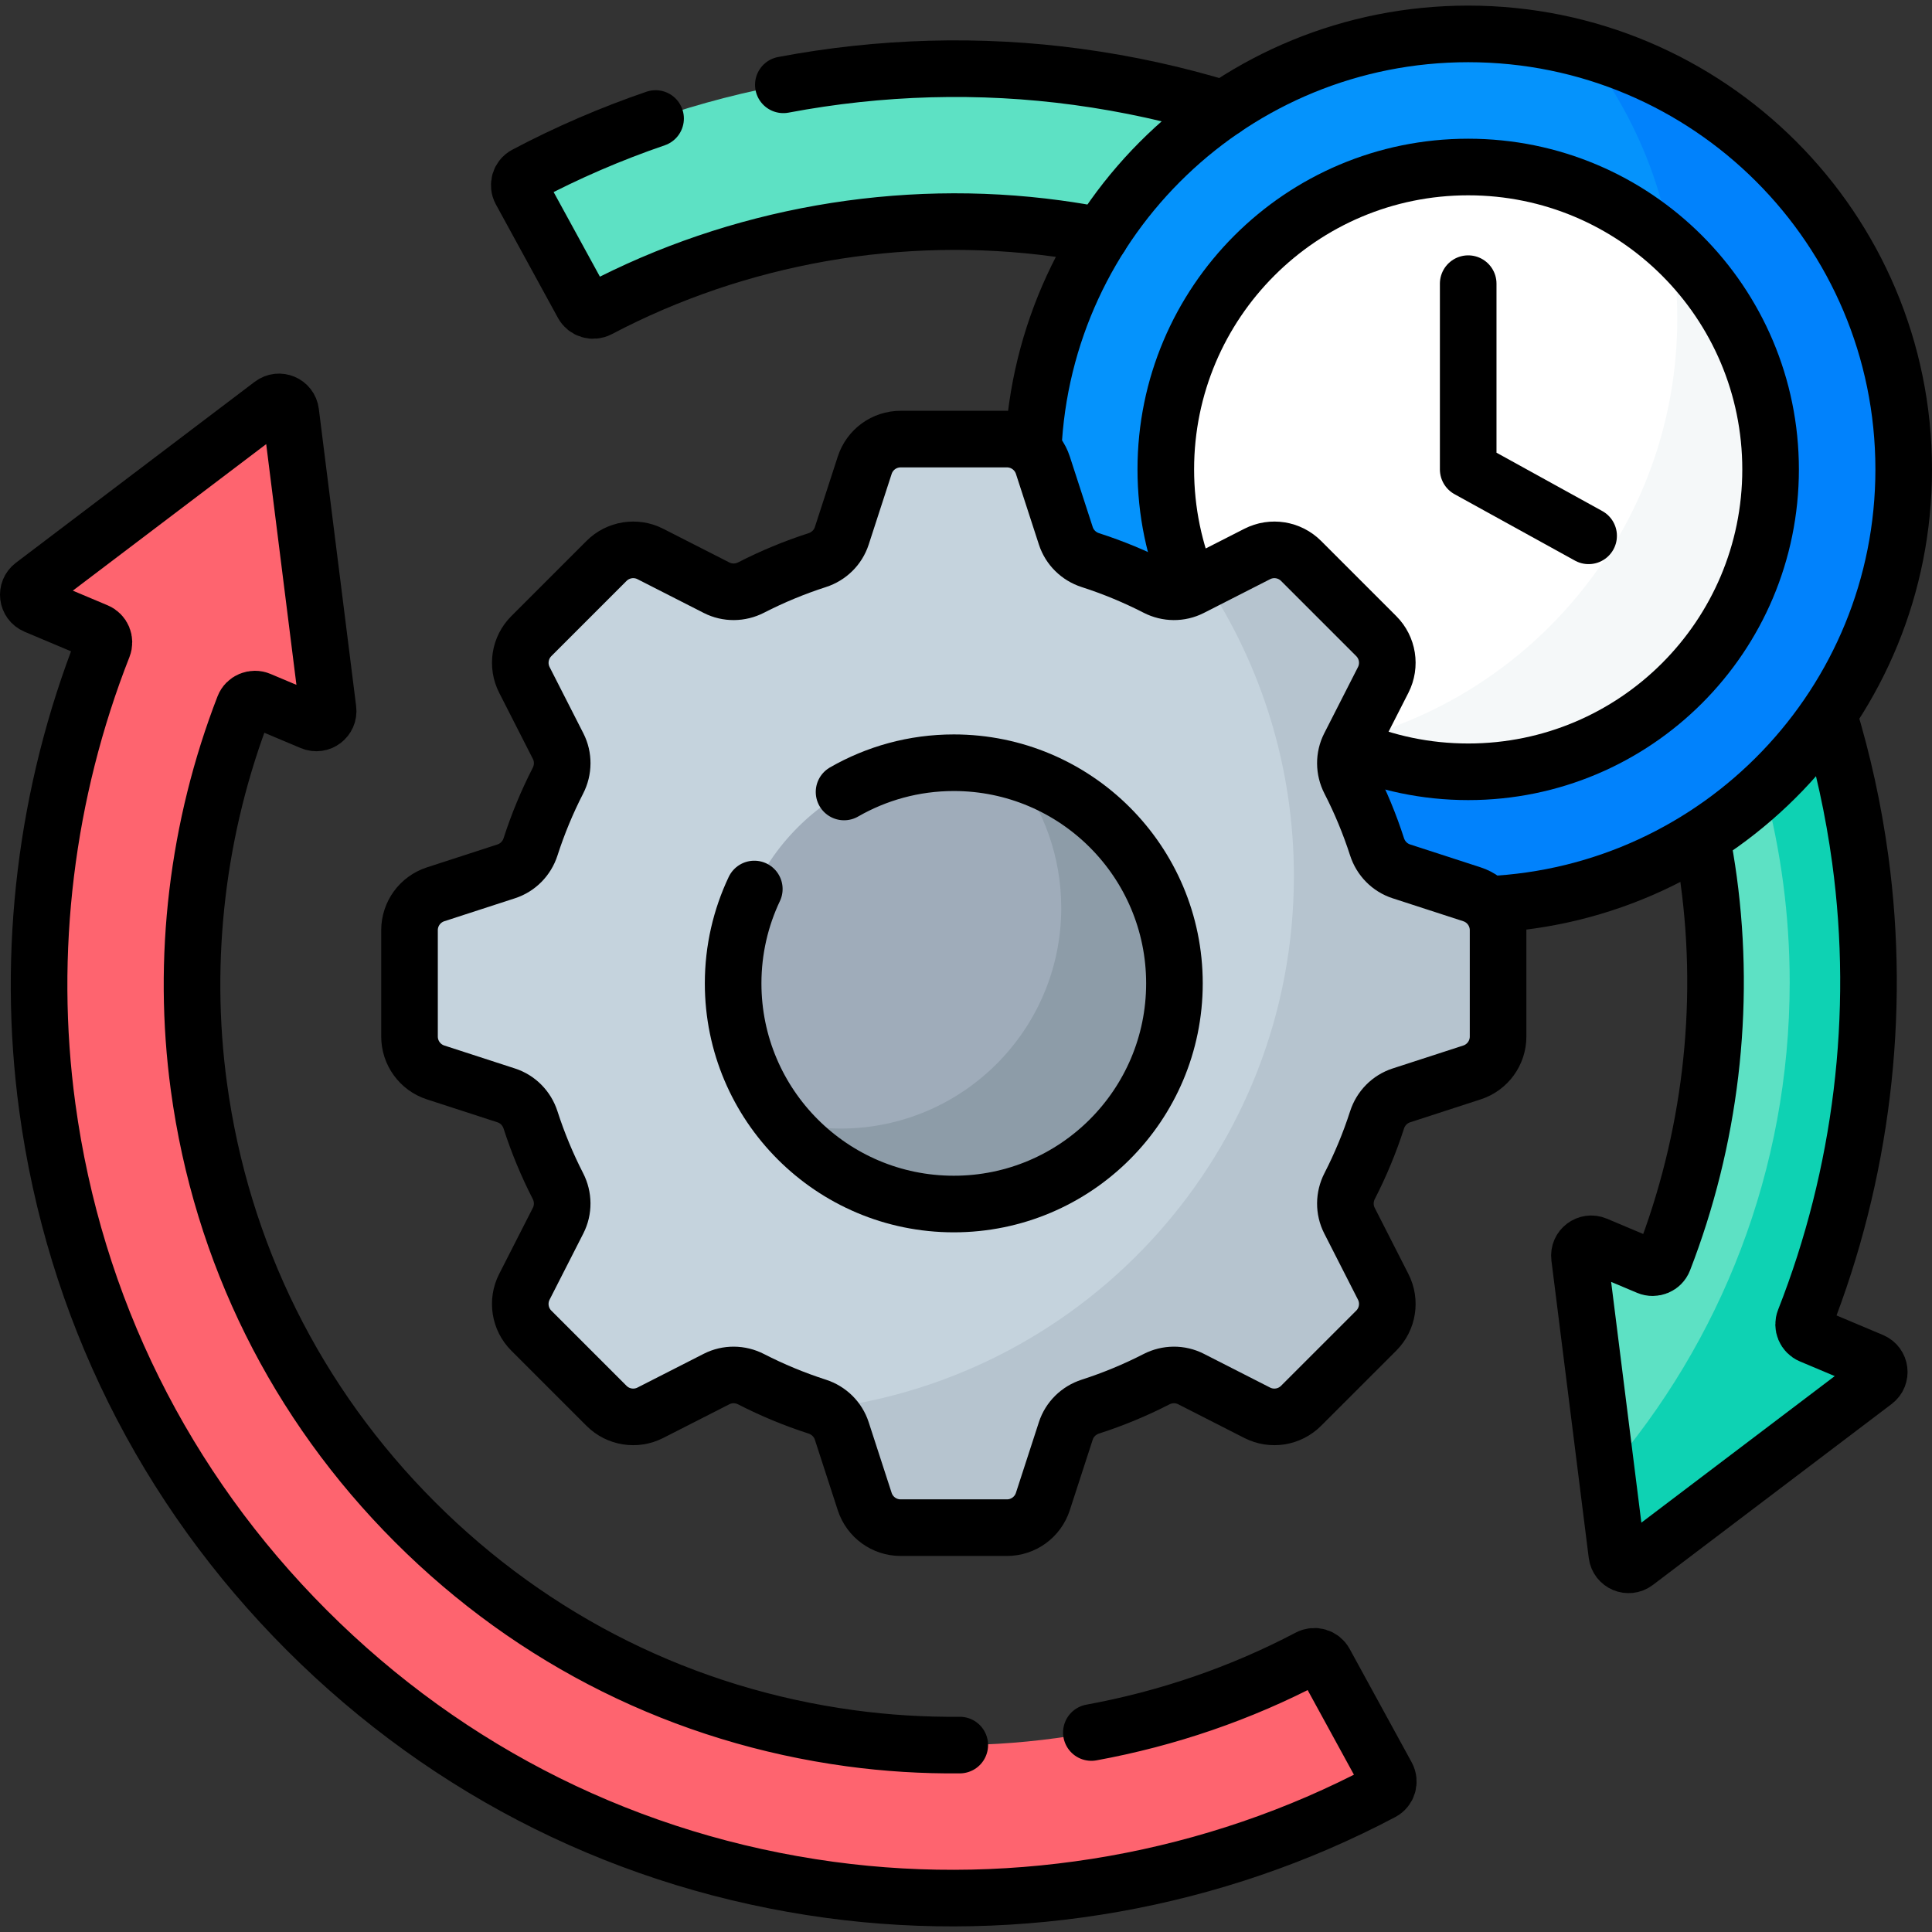 <svg version="1.1" id="Capa_1" xmlns="http://www.w3.org/2000/svg" xmlns:xlink="http://www.w3.org/1999/xlink" x="0px" y="0px" viewBox="0 0 512 512" style="enable-background:new 0 0 512 512;" xml:space="preserve">
<rect x="0" y="0" width="512" height="512" fill="#333333" stroke="none"/>
<g>
	<g>
		<g>
			<g>
				<path style="fill:#5DE1C4;" d="M285.617,20.382c52.854,7.188,100.776,30.972,138.586,68.782&#10;&#9;&#9;&#9;&#9;&#9;c37.81,37.81,61.594,85.732,68.782,138.586c5.603,41.202,0.355,83.593-14.784,122.075c-0.625,1.589,0.116,3.384,1.689,4.047&#10;&#9;&#9;&#9;&#9;&#9;l16.217,6.832c2.224,0.937,2.599,3.93,0.676,5.387l-63.301,47.97c-1.923,1.457-4.703,0.286-5.003-2.108l-9.893-78.805&#10;&#9;&#9;&#9;&#9;&#9;c-0.301-2.394,2.103-4.216,4.327-3.279l13.833,5.828c1.621,0.683,3.501-0.095,4.136-1.735&#10;&#9;&#9;&#9;&#9;&#9;c12.32-31.793,16.555-66.75,11.931-100.749c-5.983-43.995-25.789-83.893-57.278-115.382&#10;&#9;&#9;&#9;&#9;&#9;c-31.488-31.488-71.387-51.295-115.381-57.277C238.582,54.9,195.57,62.48,158.671,81.907c-1.522,0.801-3.402,0.253-4.227-1.256&#10;&#9;&#9;&#9;&#9;&#9;l-16.446-30.069c-0.836-1.529-0.272-3.459,1.268-4.274C183.7,22.776,235.54,13.571,285.617,20.382z"/>
				<g>
					<path style="fill:#0ED2B3;" d="M496.107,360.704l-16.217-6.832c-1.573-0.663-2.314-2.458-1.689-4.047&#10;&#9;&#9;&#9;&#9;&#9;&#9;c15.14-38.482,20.388-80.873,14.785-122.076c-1.79-13.165-4.612-26.024-8.422-38.497c-4.905,7.206-10.606,13.825-16.974,19.737&#10;&#9;&#9;&#9;&#9;&#9;&#9;c4.363,16.375,6.697,33.578,6.697,51.327c0,49.774-18.285,95.278-48.503,130.161l2.696,21.475&#10;&#9;&#9;&#9;&#9;&#9;&#9;c0.301,2.394,3.08,3.565,5.003,2.108l63.301-47.97C498.706,364.634,498.331,361.641,496.107,360.704z"/>
				</g>
				<path style="fill:#FE646F;" d="M219.908,500.827c-52.854-7.188-100.776-30.972-138.586-68.782&#10;&#9;&#9;&#9;&#9;&#9;c-37.81-37.81-61.594-85.732-68.782-138.586c-5.603-41.202-0.355-83.593,14.784-122.076c0.625-1.589-0.116-3.384-1.689-4.047&#10;&#9;&#9;&#9;&#9;&#9;l-16.217-6.832c-2.224-0.937-2.599-3.93-0.676-5.387l63.301-47.97c1.923-1.457,4.703-0.286,5.003,2.108l9.893,78.805&#10;&#9;&#9;&#9;&#9;&#9;c0.301,2.394-2.103,4.216-4.327,3.279l-13.833-5.828c-1.621-0.683-3.501,0.095-4.136,1.735&#10;&#9;&#9;&#9;&#9;&#9;c-12.32,31.793-16.555,66.75-11.931,100.749c5.983,43.995,25.789,83.893,57.278,115.382&#10;&#9;&#9;&#9;&#9;&#9;c31.488,31.488,71.387,51.295,115.381,57.277c41.573,5.654,84.585-1.926,121.483-21.353c1.522-0.801,3.402-0.253,4.227,1.256&#10;&#9;&#9;&#9;&#9;&#9;l16.446,30.069c0.836,1.529,0.272,3.459-1.268,4.274C321.825,498.433,269.985,507.638,219.908,500.827z"/>
			</g>
			<g>
				<g>
					
						<ellipse transform="matrix(0.707 -0.707 0.707 0.707 25.999 311.561)" style="fill:#0593FC;" cx="389.087" cy="124.397" rx="115.413" ry="115.413"/>
					<path style="fill:#0182FC;" d="M419.887,13.147c15.417,19.62,24.613,44.362,24.613,71.25&#10;&#9;&#9;&#9;&#9;&#9;&#9;c0,63.741-51.672,115.413-115.413,115.413c-10.668,0-20.995-1.454-30.801-4.163c21.13,26.891,53.948,44.163,90.801,44.163&#10;&#9;&#9;&#9;&#9;&#9;&#9;c63.741,0,115.413-51.672,115.413-115.413C504.5,71.324,468.673,26.625,419.887,13.147z"/>
					<g>
						<path style="fill:#FFFFFF;" d="M469.223,124.397c0,44.258-35.878,80.137-80.137,80.137c-44.258,0-80.137-35.878-80.137-80.137&#10;&#9;&#9;&#9;&#9;&#9;&#9;&#9;c0-44.258,35.878-80.137,80.137-80.137C433.345,44.261,469.223,80.139,469.223,124.397z"/>
						<path style="fill:#F5F8F9;" d="M442.867,64.99c1.069,6.31,1.633,12.792,1.633,19.407c0,54.852-38.267,100.765-89.56,112.504&#10;&#9;&#9;&#9;&#9;&#9;&#9;&#9;c10.36,4.888,21.931,7.633,34.146,7.633c44.258,0,80.137-35.878,80.137-80.137C469.223,100.837,459.054,79.653,442.867,64.99z&#10;&#9;&#9;&#9;&#9;&#9;&#9;&#9;"/>
					</g>
				</g>
			</g>
			<g>
				<path style="fill:#C5D3DD;" d="M108.525,274.695v-28.182c0-4.332,2.79-8.172,6.91-9.511l18.725-6.084&#10;&#9;&#9;&#9;&#9;&#9;c3.072-0.998,5.448-3.427,6.439-6.501c1.957-6.072,4.392-11.929,7.263-17.526c1.476-2.877,1.516-6.277,0.048-9.158l-8.94-17.546&#10;&#9;&#9;&#9;&#9;&#9;c-1.967-3.86-1.224-8.548,1.839-11.611l19.928-19.927c3.063-3.063,7.751-3.806,11.611-1.839l17.546,8.94&#10;&#9;&#9;&#9;&#9;&#9;c2.881,1.468,6.281,1.428,9.158-0.048c5.597-2.871,11.454-5.306,17.526-7.263c3.074-0.991,5.503-3.367,6.501-6.439l6.084-18.725&#10;&#9;&#9;&#9;&#9;&#9;c1.339-4.12,5.178-6.91,9.511-6.91h28.182c4.332,0,8.172,2.79,9.511,6.91l6.084,18.725c0.998,3.072,3.427,5.448,6.501,6.439&#10;&#9;&#9;&#9;&#9;&#9;c6.072,1.957,11.929,4.392,17.526,7.263c2.877,1.476,6.277,1.516,9.158,0.048l17.546-8.94c3.86-1.967,8.548-1.224,11.611,1.839&#10;&#9;&#9;&#9;&#9;&#9;l19.927,19.927c3.063,3.063,3.806,7.751,1.839,11.611l-8.94,17.546c-1.468,2.881-1.428,6.281,0.048,9.158&#10;&#9;&#9;&#9;&#9;&#9;c2.871,5.597,5.306,11.454,7.263,17.526c0.991,3.074,3.367,5.503,6.439,6.501l18.725,6.084c4.12,1.339,6.91,5.178,6.91,9.511&#10;&#9;&#9;&#9;&#9;&#9;v28.182c0,4.332-2.79,8.172-6.91,9.511l-18.725,6.084c-3.072,0.998-5.448,3.427-6.439,6.501&#10;&#9;&#9;&#9;&#9;&#9;c-1.957,6.072-4.392,11.929-7.263,17.526c-1.476,2.877-1.516,6.277-0.048,9.158l8.94,17.546&#10;&#9;&#9;&#9;&#9;&#9;c1.967,3.86,1.224,8.548-1.839,11.611L344.79,372.56c-3.063,3.063-7.751,3.806-11.611,1.839l-17.546-8.94&#10;&#9;&#9;&#9;&#9;&#9;c-2.881-1.468-6.281-1.428-9.158,0.048c-5.597,2.871-11.454,5.306-17.526,7.263c-3.074,0.991-5.503,3.367-6.501,6.439&#10;&#9;&#9;&#9;&#9;&#9;l-6.084,18.725c-1.339,4.12-5.178,6.91-9.511,6.91h-28.182c-4.332,0-8.172-2.79-9.511-6.91l-6.084-18.725&#10;&#9;&#9;&#9;&#9;&#9;c-0.998-3.072-3.427-5.448-6.501-6.439c-6.072-1.957-11.929-4.392-17.526-7.263c-2.877-1.476-6.277-1.516-9.158-0.048&#10;&#9;&#9;&#9;&#9;&#9;l-17.546,8.94c-3.86,1.967-8.548,1.224-11.611-1.839l-19.928-19.927c-3.063-3.063-3.806-7.751-1.839-11.611l8.94-17.546&#10;&#9;&#9;&#9;&#9;&#9;c1.468-2.881,1.428-6.281-0.048-9.158c-2.871-5.597-5.306-11.454-7.263-17.526c-0.991-3.074-3.367-5.503-6.439-6.501&#10;&#9;&#9;&#9;&#9;&#9;l-18.725-6.084C111.314,282.867,108.525,279.028,108.525,274.695z"/>
				<circle style="fill:#9FACBA;" cx="252.762" cy="260.605" r="58.475"/>
				<path style="fill:#8D9CA8;" d="M268.598,204.318c7.905,9.972,12.639,22.573,12.639,36.287c0,32.295-26.18,58.475-58.475,58.475&#10;&#9;&#9;&#9;&#9;&#9;c-5.491,0-10.798-0.773-15.836-2.188c10.711,13.511,27.255,22.188,45.836,22.188c32.295,0,58.475-26.18,58.475-58.475&#10;&#9;&#9;&#9;&#9;&#9;C311.237,233.8,293.196,211.225,268.598,204.318z"/>
			</g>
		</g>
		<g>
			<path style="fill:#B6C4CF;" d="M390.09,237.003l-18.725-6.084c-3.072-0.998-5.448-3.427-6.438-6.501&#10;&#9;&#9;&#9;&#9;c-1.957-6.072-4.392-11.929-7.263-17.526c-1.476-2.877-1.516-6.277-0.048-9.158l8.94-17.546c1.967-3.86,1.224-8.548-1.839-11.611&#10;&#9;&#9;&#9;&#9;l-19.927-19.927c-3.063-3.063-7.751-3.806-11.611-1.839l-13.792,7.027c14.854,22.466,23.51,49.388,23.51,78.336&#10;&#9;&#9;&#9;&#9;c0,72.692-54.535,132.639-124.923,141.178c2.4,1.188,4.262,3.27,5.102,5.856l6.084,18.725c1.339,4.12,5.178,6.91,9.511,6.91&#10;&#9;&#9;&#9;&#9;h28.182c4.332,0,8.172-2.79,9.511-6.91l6.084-18.725c0.998-3.072,3.427-5.448,6.501-6.439c6.072-1.957,11.929-4.392,17.526-7.263&#10;&#9;&#9;&#9;&#9;c2.877-1.476,6.277-1.516,9.158-0.048l17.546,8.94c3.86,1.967,8.548,1.224,11.611-1.839l19.927-19.927&#10;&#9;&#9;&#9;&#9;c3.063-3.063,3.806-7.751,1.839-11.611l-8.94-17.546c-1.468-2.881-1.428-6.281,0.048-9.158&#10;&#9;&#9;&#9;&#9;c2.871-5.597,5.306-11.454,7.263-17.526c0.991-3.074,3.367-5.503,6.438-6.501l18.725-6.084c4.12-1.339,6.91-5.178,6.91-9.511&#10;&#9;&#9;&#9;&#9;v-28.182C397,242.181,394.21,238.342,390.09,237.003z"/>
		</g>
	</g>
	<g>
		<path style="fill:none;stroke:#000000;stroke-width:15;stroke-linejoin:round;stroke-miterlimit:10;" d="M394.299,239.688&#10;&#9;&#9;&#9;C455.62,236.962,504.5,186.391,504.5,124.397c0-63.741-51.672-115.413-115.413-115.413c-61.991,0-112.56,48.875-115.291,110.192"/>
		
			<polyline style="fill:none;stroke:#000000;stroke-width:15;stroke-linecap:round;stroke-linejoin:round;stroke-miterlimit:10;" points="&#10;&#9;&#9;&#9;389.087,75.171 389.087,124.397 421,142 &#9;&#9;"/>
		<path style="fill:none;stroke:#000000;stroke-width:15;stroke-linecap:round;stroke-linejoin:round;stroke-miterlimit:10;" d="&#10;&#9;&#9;&#9;M108.525,274.695v-28.182c0-4.332,2.79-8.172,6.91-9.511l18.725-6.084c3.072-0.998,5.448-3.427,6.439-6.501&#10;&#9;&#9;&#9;c1.957-6.072,4.392-11.929,7.263-17.526c1.476-2.877,1.516-6.277,0.048-9.158l-8.94-17.546c-1.967-3.86-1.224-8.548,1.839-11.611&#10;&#9;&#9;&#9;l19.928-19.927c3.063-3.063,7.751-3.806,11.611-1.839l17.546,8.94c2.881,1.468,6.281,1.428,9.158-0.048&#10;&#9;&#9;&#9;c5.597-2.871,11.454-5.306,17.526-7.263c3.074-0.991,5.503-3.367,6.501-6.439l6.084-18.725c1.339-4.12,5.178-6.91,9.511-6.91&#10;&#9;&#9;&#9;h28.182c4.332,0,8.172,2.79,9.511,6.91l6.084,18.725c0.998,3.072,3.427,5.448,6.501,6.439c6.072,1.957,11.929,4.392,17.526,7.263&#10;&#9;&#9;&#9;c2.877,1.476,6.277,1.516,9.158,0.048l17.546-8.94c3.86-1.967,8.548-1.224,11.611,1.839l19.927,19.927&#10;&#9;&#9;&#9;c3.063,3.063,3.806,7.751,1.839,11.611l-8.94,17.546c-1.468,2.881-1.428,6.281,0.048,9.158c2.871,5.597,5.306,11.454,7.263,17.526&#10;&#9;&#9;&#9;c0.991,3.074,3.367,5.503,6.439,6.501l18.725,6.084c4.12,1.339,6.91,5.178,6.91,9.511v28.182c0,4.332-2.79,8.172-6.91,9.511&#10;&#9;&#9;&#9;l-18.725,6.084c-3.072,0.998-5.448,3.427-6.439,6.501c-1.957,6.072-4.392,11.929-7.263,17.526&#10;&#9;&#9;&#9;c-1.476,2.877-1.516,6.277-0.048,9.158l8.94,17.546c1.967,3.86,1.224,8.548-1.839,11.611L344.79,372.56&#10;&#9;&#9;&#9;c-3.063,3.063-7.751,3.806-11.611,1.839l-17.546-8.94c-2.881-1.468-6.281-1.428-9.158,0.048&#10;&#9;&#9;&#9;c-5.597,2.871-11.454,5.306-17.526,7.263c-3.074,0.991-5.503,3.367-6.501,6.439l-6.084,18.725c-1.339,4.12-5.178,6.91-9.511,6.91&#10;&#9;&#9;&#9;h-28.182c-4.332,0-8.172-2.79-9.511-6.91l-6.084-18.725c-0.998-3.072-3.427-5.448-6.501-6.439&#10;&#9;&#9;&#9;c-6.072-1.957-11.929-4.392-17.526-7.263c-2.877-1.476-6.277-1.516-9.158-0.048l-17.546,8.94&#10;&#9;&#9;&#9;c-3.86,1.967-8.548,1.224-11.611-1.839l-19.928-19.927c-3.063-3.063-3.806-7.751-1.839-11.611l8.94-17.546&#10;&#9;&#9;&#9;c1.468-2.881,1.428-6.281-0.048-9.158c-2.871-5.597-5.306-11.454-7.263-17.526c-0.991-3.074-3.367-5.503-6.439-6.501&#10;&#9;&#9;&#9;l-18.725-6.084C111.314,282.867,108.525,279.028,108.525,274.695z"/>
		<path style="fill:none;stroke:#000000;stroke-width:15;stroke-linejoin:round;stroke-miterlimit:10;" d="M357.479,198.049&#10;&#9;&#9;&#9;c9.699,4.168,20.381,6.485,31.607,6.485c44.258,0,80.137-35.878,80.137-80.137c0-44.258-35.878-80.137-80.137-80.137&#10;&#9;&#9;&#9;s-80.137,35.878-80.137,80.137c0,11.171,2.292,21.806,6.422,31.467"/>
		<path style="fill:none;stroke:#000000;stroke-width:15;stroke-linecap:round;stroke-linejoin:round;stroke-miterlimit:10;" d="&#10;&#9;&#9;&#9;M199.899,235.596c-3.594,7.583-5.611,16.059-5.611,25.009c0,32.295,26.18,58.475,58.475,58.475s58.475-26.18,58.475-58.475&#10;&#9;&#9;&#9;s-26.18-58.475-58.475-58.475c-10.59,0-20.513,2.829-29.08,7.752"/>
		<path style="fill:none;stroke:#000000;stroke-width:15;stroke-linecap:round;stroke-linejoin:round;stroke-miterlimit:10;" d="&#10;&#9;&#9;&#9;M254.349,462.463c-9.674,0.091-19.365-0.5-28.979-1.807c-43.994-5.983-83.893-25.789-115.381-57.277&#10;&#9;&#9;&#9;C78.5,371.89,58.694,331.991,52.711,287.996c-4.623-33.998-0.388-68.956,11.931-100.749c0.635-1.64,2.516-2.418,4.136-1.735&#10;&#9;&#9;&#9;l13.833,5.828c2.224,0.937,4.628-0.885,4.327-3.279l-9.893-78.805c-0.301-2.394-3.08-3.565-5.003-2.108l-63.301,47.97&#10;&#9;&#9;&#9;c-1.923,1.457-1.547,4.45,0.676,5.387l16.217,6.832c1.574,0.663,2.315,2.458,1.689,4.047&#10;&#9;&#9;&#9;C12.184,209.866,6.937,252.257,12.54,293.46c7.188,52.853,30.972,100.776,68.782,138.586&#10;&#9;&#9;&#9;c37.81,37.81,85.732,61.594,138.586,68.782c50.078,6.81,101.917-2.394,146.352-25.926c1.54-0.815,2.104-2.746,1.268-4.274&#10;&#9;&#9;&#9;l-16.446-30.069c-0.825-1.509-2.705-2.058-4.227-1.256c-18.043,9.499-37.549,16.158-57.631,19.83"/>
		<path style="fill:none;stroke:#000000;stroke-width:15;stroke-linecap:round;stroke-linejoin:round;stroke-miterlimit:10;" d="&#10;&#9;&#9;&#9;M173.736,31.407c-11.856,4.059-23.393,9.034-34.471,14.901c-1.54,0.815-2.104,2.746-1.268,4.274l16.446,30.068&#10;&#9;&#9;&#9;c0.825,1.509,2.706,2.058,4.227,1.256C195.57,62.48,238.582,54.9,280.155,60.553c3.877,0.527,7.721,1.168,11.532,1.908"/>
		<path style="fill:none;stroke:#000000;stroke-width:15;stroke-linecap:round;stroke-linejoin:round;stroke-miterlimit:10;" d="&#10;&#9;&#9;&#9;M324.314,28.864c-12.535-3.841-25.461-6.682-38.696-8.482c-25.961-3.531-52.394-2.746-78.025,2.096"/>
		<g>
			<path style="fill:none;stroke:#000000;stroke-width:15;stroke-linejoin:round;stroke-miterlimit:10;" d="M450.937,221.851&#10;&#9;&#9;&#9;&#9;c0.727,3.755,1.357,7.542,1.877,11.362c4.623,33.998,0.388,68.956-11.931,100.749c-0.635,1.64-2.516,2.418-4.136,1.735&#10;&#9;&#9;&#9;&#9;l-13.833-5.828c-2.224-0.937-4.628,0.885-4.327,3.279l9.893,78.805c0.301,2.394,3.08,3.565,5.003,2.108l63.301-47.97&#10;&#9;&#9;&#9;&#9;c1.923-1.457,1.548-4.45-0.676-5.387l-16.217-6.832c-1.573-0.663-2.314-2.458-1.689-4.047&#10;&#9;&#9;&#9;&#9;c15.14-38.482,20.388-80.873,14.785-122.076c-1.79-13.165-4.612-26.024-8.422-38.497"/>
		</g>
	</g>
</g>
<g>
</g>
<g>
</g>
<g>
</g>
<g>
</g>
<g>
</g>
<g>
</g>
<g>
</g>
<g>
</g>
<g>
</g>
<g>
</g>
<g>
</g>
<g>
</g>
<g>
</g>
<g>
</g>
<g>
</g>
</svg>